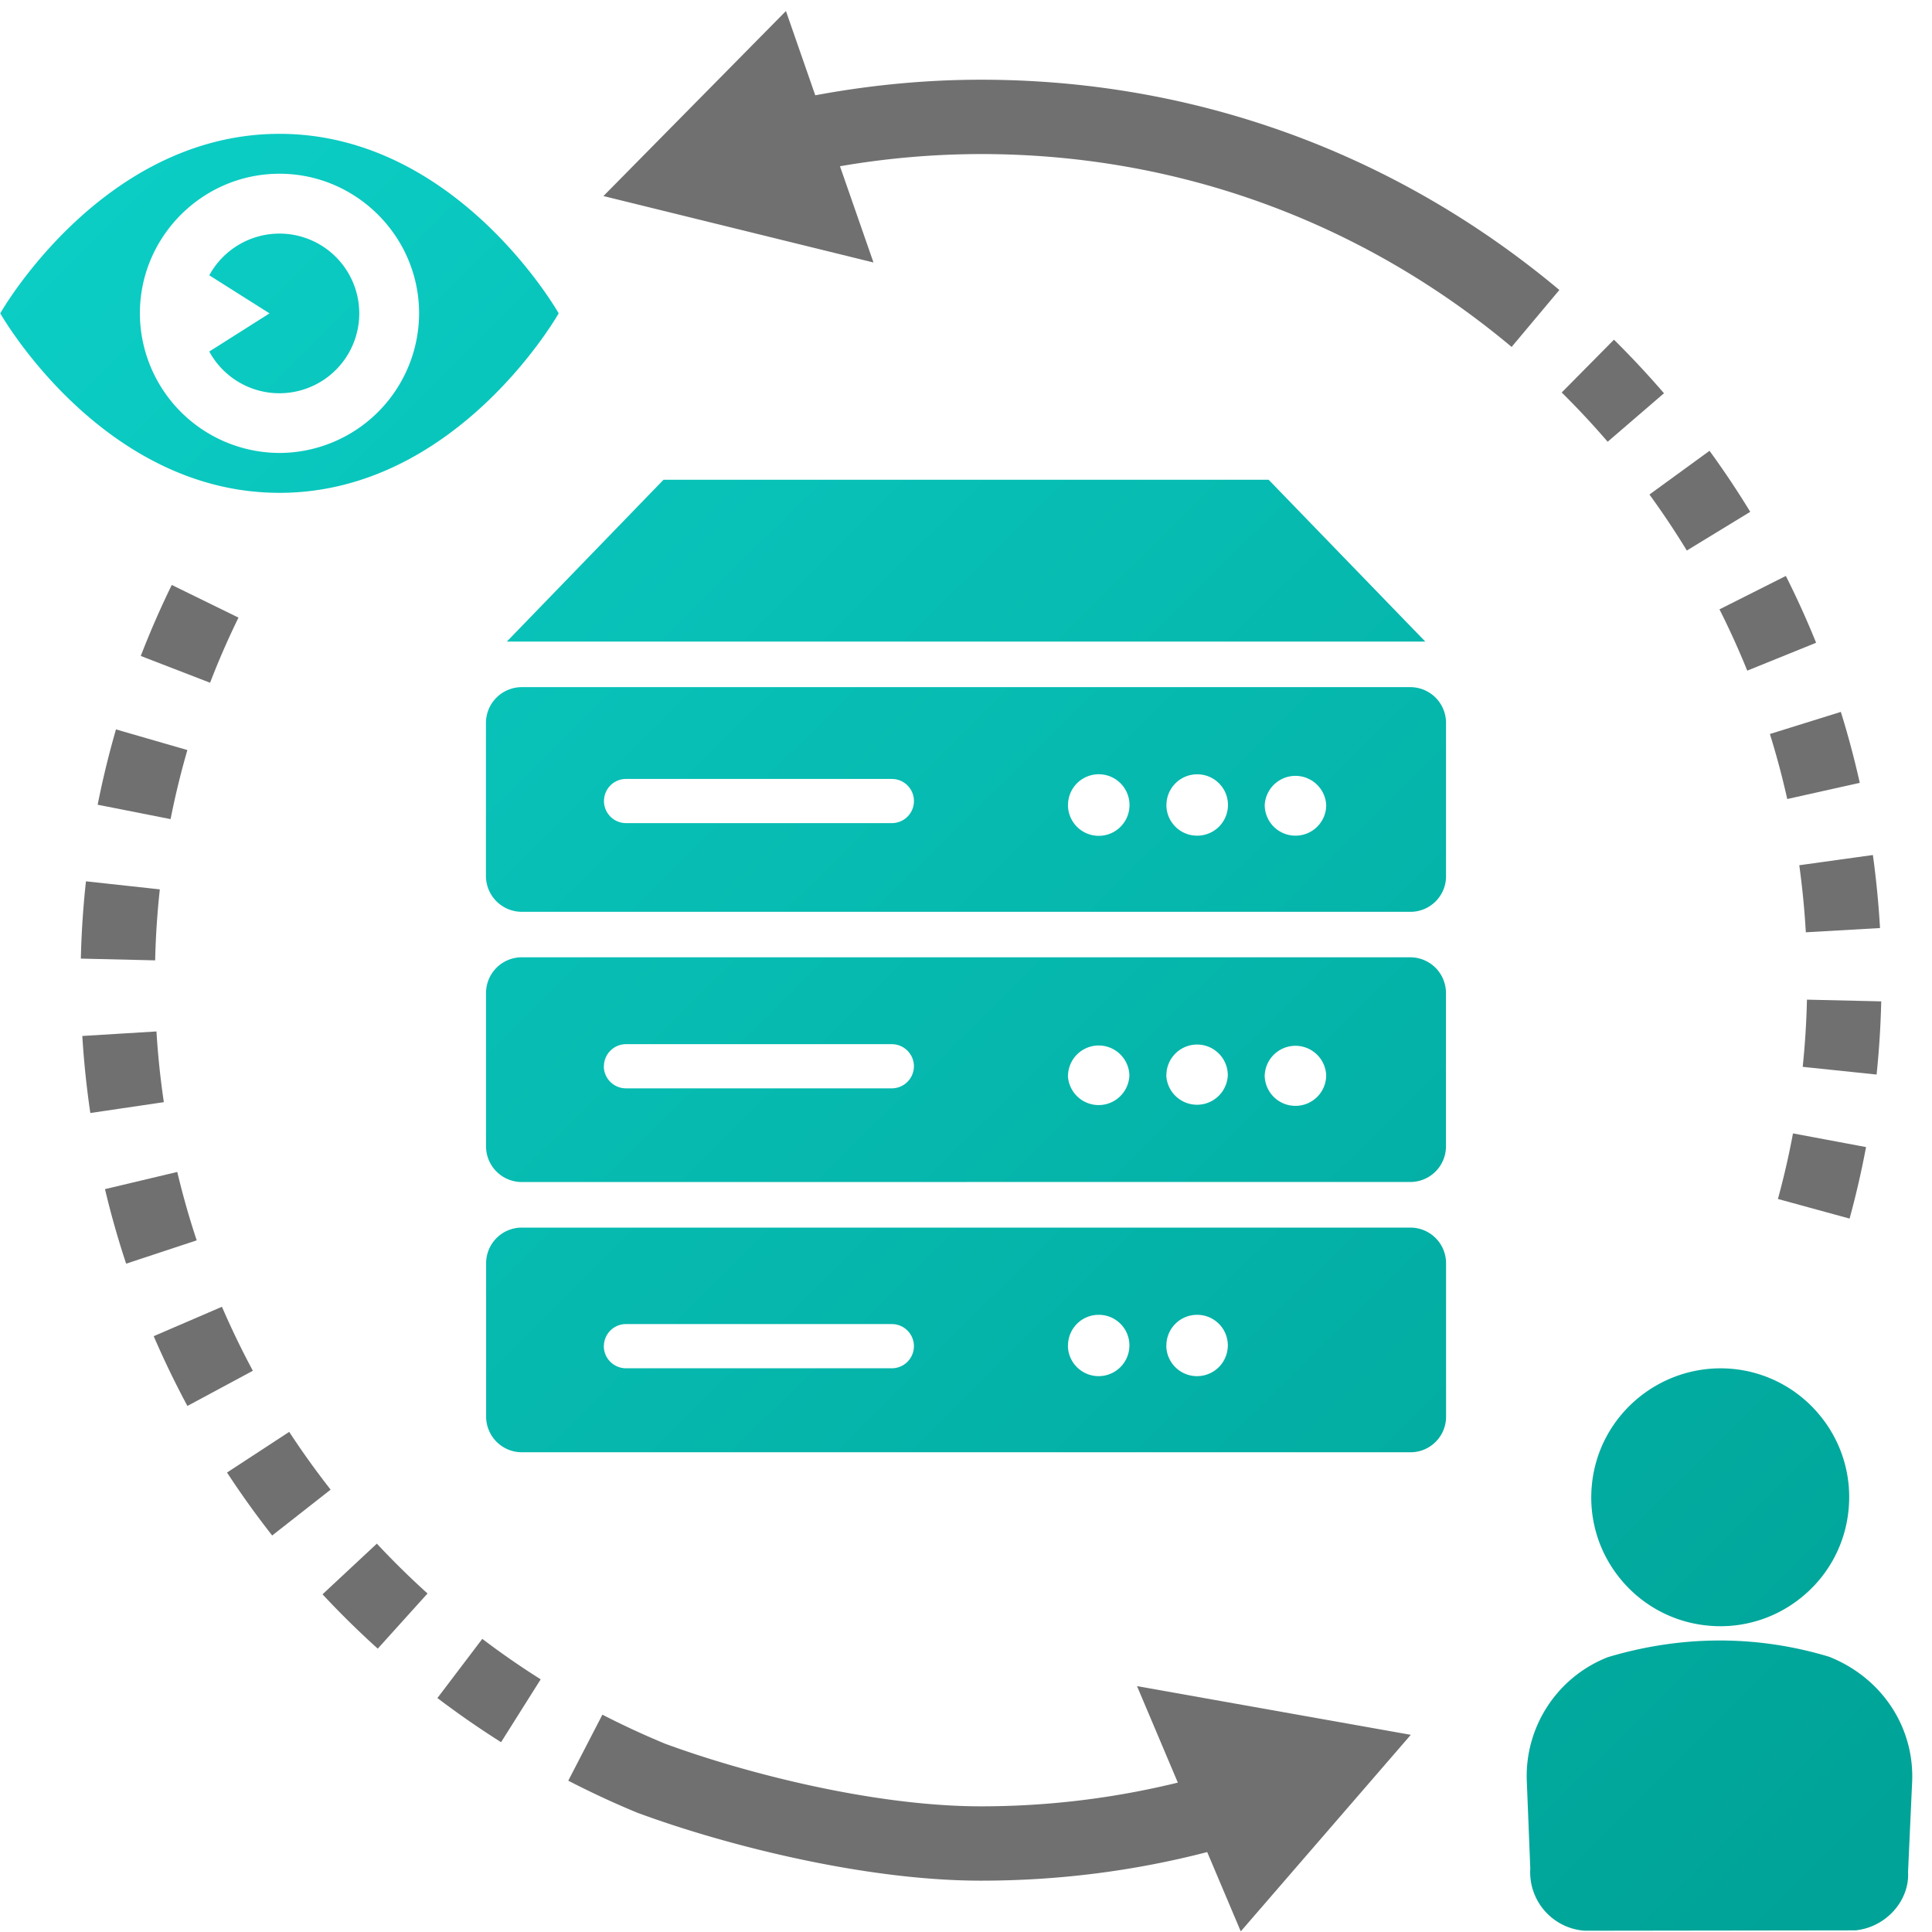 <svg version="1.1" xmlns="http://www.w3.org/2000/svg" x="0" y="0" viewBox="0 0 65 65" xml:space="preserve"><style type="text/css">.st8{fill:#707070}.st25{fill:none}</style><g id="shared_x2F_top_x2F_image02"><rect x=".009" y=".044" class="st25" width="64.981" height="64.956"/><rect x=".009" y=".022" class="st25" width="64.981" height="64.956"/><g><linearGradient id="SVGID_1_" gradientUnits="userSpaceOnUse" x1="64.456" y1="59.151" x2="-6.877" y2="-12.849"><stop offset="0" stop-color="#00a397"/><stop offset="1" stop-color="#0ed8d0"/></linearGradient><path d="M17.55 30.677h29.904c.659 0 1.194-.533 1.196-1.192v-5.171a1.203 1.203 0 00-1.196-1.196H17.55a1.207 1.207 0 00-1.201 1.196v5.171a1.208 1.208 0 001.201 1.192zm25-3.594a1.036 1.036 0 012.069.001c0 .57-.463 1.031-1.032 1.031h-.002a1.033 1.033 0 01-1.035-1.031v-.001zm-3.306 0a1.033 1.033 0 011.031-1.032h.011a1.032 1.032 0 01-.009 2.064h-.003c-.57 0-1.031-.461-1.032-1.031l.002-.001zm-3.312 0a1.034 1.034 0 012.069.001v.003a1.035 1.035 0 01-2.07-.003l.001-.001zm-15.611-.136a.74.74 0 01.743-.74h8.943a.743.743 0 11-.002 1.486h-8.942a.744.744 0 01-.743-.745l.001-.001z" fill="url(#SVGID_1_)"/><linearGradient id="SVGID_00000072996002944093267720000012060429092478331308_" gradientUnits="userSpaceOnUse" x1="55.366" y1="68.157" x2="-15.967" y2="-3.843"><stop offset="0" stop-color="#00a397"/><stop offset="1" stop-color="#0ed8d0"/></linearGradient><path d="M47.455 41.301H17.551a1.2 1.2 0 00-1.196 1.196v5.171a1.202 1.202 0 001.196 1.192h29.904c.659 0 1.194-.533 1.196-1.192v-5.171a1.2 1.2 0 00-1.196-1.196zm-17.451 4.733h-8.943a.747.747 0 01-.747-.745h.003a.743.743 0 01.74-.742h8.948a.743.743 0 11-.001 1.487zm6.96.265a1.033 1.033 0 01-1.035-1.031h.003c0-.569.46-1.032 1.03-1.032h.013a1.028 1.028 0 011.023 1.031 1.036 1.036 0 01-1.034 1.032zm3.31 0a1.033 1.033 0 01-1.035-1.031h.003a1.03 1.03 0 011.031-1.032h.013a1.029 1.029 0 011.023 1.031 1.036 1.036 0 01-1.035 1.032z" fill="url(#SVGID_00000072996002944093267720000012060429092478331308_)"/><linearGradient id="SVGID_00000111903800925428126450000014512065607341061776_" gradientUnits="userSpaceOnUse" x1="67.143" y1="56.489" x2="-4.19" y2="-15.511"><stop offset="0" stop-color="#00a397"/><stop offset="1" stop-color="#0ed8d0"/></linearGradient><polygon points="47.953,21.586 42.681,16.14 22.324,16.14 17.051,21.586" fill="url(#SVGID_00000111903800925428126450000014512065607341061776_)"/><linearGradient id="SVGID_00000019679315648774064990000012587347317777715638_" gradientUnits="userSpaceOnUse" x1="59.911" y1="63.654" x2="-11.422" y2="-8.346"><stop offset="0" stop-color="#00a397"/><stop offset="1" stop-color="#0ed8d0"/></linearGradient><path d="M17.517 39.768l29.971-.002a1.2 1.2 0 001.16-1.192v-5.171a1.203 1.203 0 00-1.196-1.196H17.548a1.203 1.203 0 00-1.196 1.196v5.169a1.204 1.204 0 001.165 1.196zm25.033-3.593a1.035 1.035 0 012.068-.001c0 .57-.463 1.031-1.032 1.031a1.033 1.033 0 01-1.037-1.031l.001.001zm-3.308-.001a1.033 1.033 0 012.066.003v.002a1.036 1.036 0 01-2.07-.003l.004-.002zm-3.31 0a1.033 1.033 0 012.065.003 1.035 1.035 0 01-2.069-.002l.004-.001zm-15.614-.302a.745.745 0 01.743-.742h8.942c.411 0 .744.333.745.743a.745.745 0 01-.745.743h-8.942a.746.746 0 01-.747-.743l.004-.001z" fill="url(#SVGID_00000019679315648774064990000012587347317777715638_)"/><linearGradient id="SVGID_00000178195419774566596350000006791457605023202991_" gradientUnits="userSpaceOnUse" x1="60.934" y1="62.557" x2="-10.4" y2="-9.443"><stop offset="0" stop-color="#00a397"/><stop offset="1" stop-color="#0ed8d0"/></linearGradient><path d="M9.403 7.859a2.693 2.693 0 00-2.362 1.403l2.027 1.281-2.027 1.284a2.686 2.686 0 005.046-1.284 2.686 2.686 0 00-2.684-2.684z" fill="url(#SVGID_00000178195419774566596350000006791457605023202991_)"/><linearGradient id="SVGID_00000064320819778889223920000005145715194838017468_" gradientUnits="userSpaceOnUse" x1="60.935" y1="62.556" x2="-10.399" y2="-9.444"><stop offset="0" stop-color="#00a397"/><stop offset="1" stop-color="#0ed8d0"/></linearGradient><path d="M18.796 10.542S15.38 4.503 9.403 4.503.009 10.542.009 10.542s3.416 6.039 9.394 6.039 9.393-6.039 9.393-6.039zm-9.393 4.697a4.71 4.71 0 01-4.697-4.697c0-2.584 2.113-4.697 4.697-4.697S14.1 7.959 14.1 10.542a4.71 4.71 0 01-4.697 4.697z" fill="url(#SVGID_00000064320819778889223920000005145715194838017468_)"/><linearGradient id="SVGID_00000056408045280665792970000006331082467048312455_" gradientUnits="userSpaceOnUse" x1="66.3" y1="58.876" x2="-5.033" y2="-13.123"><stop offset="0" stop-color="#00a397"/><stop offset="1" stop-color="#0ed8d0"/></linearGradient><path d="M57.49 54.694a4.311 4.311 0 003.168-.993 4.304 4.304 0 001.538-2.943 4.308 4.308 0 00-.993-3.168 4.31 4.31 0 00-2.944-1.538c-2.376-.202-4.494 1.554-4.705 3.937a4.31 4.31 0 00.993 3.168 4.315 4.315 0 002.943 1.537z" fill="url(#SVGID_00000056408045280665792970000006331082467048312455_)"/><linearGradient id="SVGID_00000088829381445602833900000011463062330803081102_" gradientUnits="userSpaceOnUse" x1="61.05" y1="64.078" x2="-10.284" y2="-7.922"><stop offset="0" stop-color="#00a397"/><stop offset="1" stop-color="#0ed8d0"/></linearGradient><path d="M61.546 55.742c-2.409-.731-4.956-.737-7.456.013a4.3 4.3 0 00-2.72 4.233l.115 2.879a1.972 1.972 0 001.763 2.084c.038.004.076.006.115.006h.001l9.064-.012c1.044-.11 1.82-1.017 1.766-1.96l.133-2.937c.121-1.859-.96-3.577-2.781-4.306z" fill="url(#SVGID_00000088829381445602833900000011463062330803081102_)"/></g><g><path class="st8" d="M33.006 2.682c-1.876 0-3.746.183-5.577.524L26.442.371l-6.14 6.225 9.085 2.235-1.127-3.238a28.073 28.073 0 014.746-.41c6.18 0 12.03 1.985 16.918 5.74.316.243.627.493.933.749l1.606-1.916a29.442 29.442 0 00-1.016-.815c-5.328-4.095-11.705-6.259-18.441-6.259zM54.3 11.428l-1.758 1.777c.536.53 1.056 1.087 1.546 1.657l1.895-1.631a31.46 31.46 0 00-1.683-1.803zm6.455 19.938l2.496-.143a31.134 31.134 0 00-.24-2.457l-2.476.344c.103.746.177 1.505.22 2.256zm-3.24-16.199l-2.021 1.471c.445.611.867 1.245 1.257 1.884l2.134-1.302a30.393 30.393 0 00-1.37-2.053zm2.301 25.171l2.411.66c.217-.792.403-1.601.554-2.406l-2.458-.46c-.137.738-.308 1.48-.507 2.206zm.977-6.706a27.883 27.883 0 01-.143 2.261l2.486.259c.085-.813.137-1.641.156-2.462l-2.499-.058zm1.777-7.295c-.179-.8-.393-1.604-.637-2.386l-2.387.744c.224.718.42 1.454.584 2.187l2.44-.545zm-2.487-6.96l-2.233 1.124c.337.67.652 1.364.934 2.062l2.317-.938a29.89 29.89 0 00-1.018-2.248z"/></g><g><path class="st8" d="M47.465 58.366l-9.211-1.638 1.373 3.246a27.815 27.815 0 01-6.621.798c-3.621 0-7.968-1.128-10.622-2.104a27.762 27.762 0 01-2.117-.98l-1.148 2.221c.77.398 1.566.767 2.366 1.096l.001-.002c2.844 1.05 7.555 2.27 11.52 2.27 2.596 0 5.141-.323 7.609-.962l1.129 2.668 5.721-6.613zM5.264 34.702l-2.495.152c.053.865.144 1.737.27 2.592l2.473-.365c-.116-.785-.2-1.586-.248-2.379zm.113-4.78l-2.485-.271a30.366 30.366 0 00-.172 2.6l2.5.059c.018-.798.071-1.601.157-2.388zm.587 9.507l-2.432.578c.2.841.439 1.685.712 2.508l2.374-.785a27.24 27.24 0 01-.654-2.301zm2.06-18.65L5.779 19.68c-.38.777-.731 1.581-1.043 2.389l2.332.901c.285-.741.607-1.479.956-2.191zm-1.72 4.456l-2.402-.695a30.26 30.26 0 00-.616 2.534l2.453.484c.154-.778.344-1.56.565-2.323zm8.412 31.894a30.749 30.749 0 002.142 1.485l1.333-2.115a27.414 27.414 0 01-1.965-1.361l-1.51 1.991zm-3.865-3.49a30.21 30.21 0 001.858 1.828l1.675-1.856a27.788 27.788 0 01-1.705-1.677l-1.828 1.705zm-3.384-9.674l-2.296.989c.342.794.724 1.584 1.134 2.348l2.202-1.184c-.376-.7-.726-1.424-1.04-2.153zm2.263 4.209l-2.092 1.368a30.5 30.5 0 001.519 2.118l1.967-1.543c-.491-.626-.96-1.28-1.394-1.943z"/></g></g></svg>
